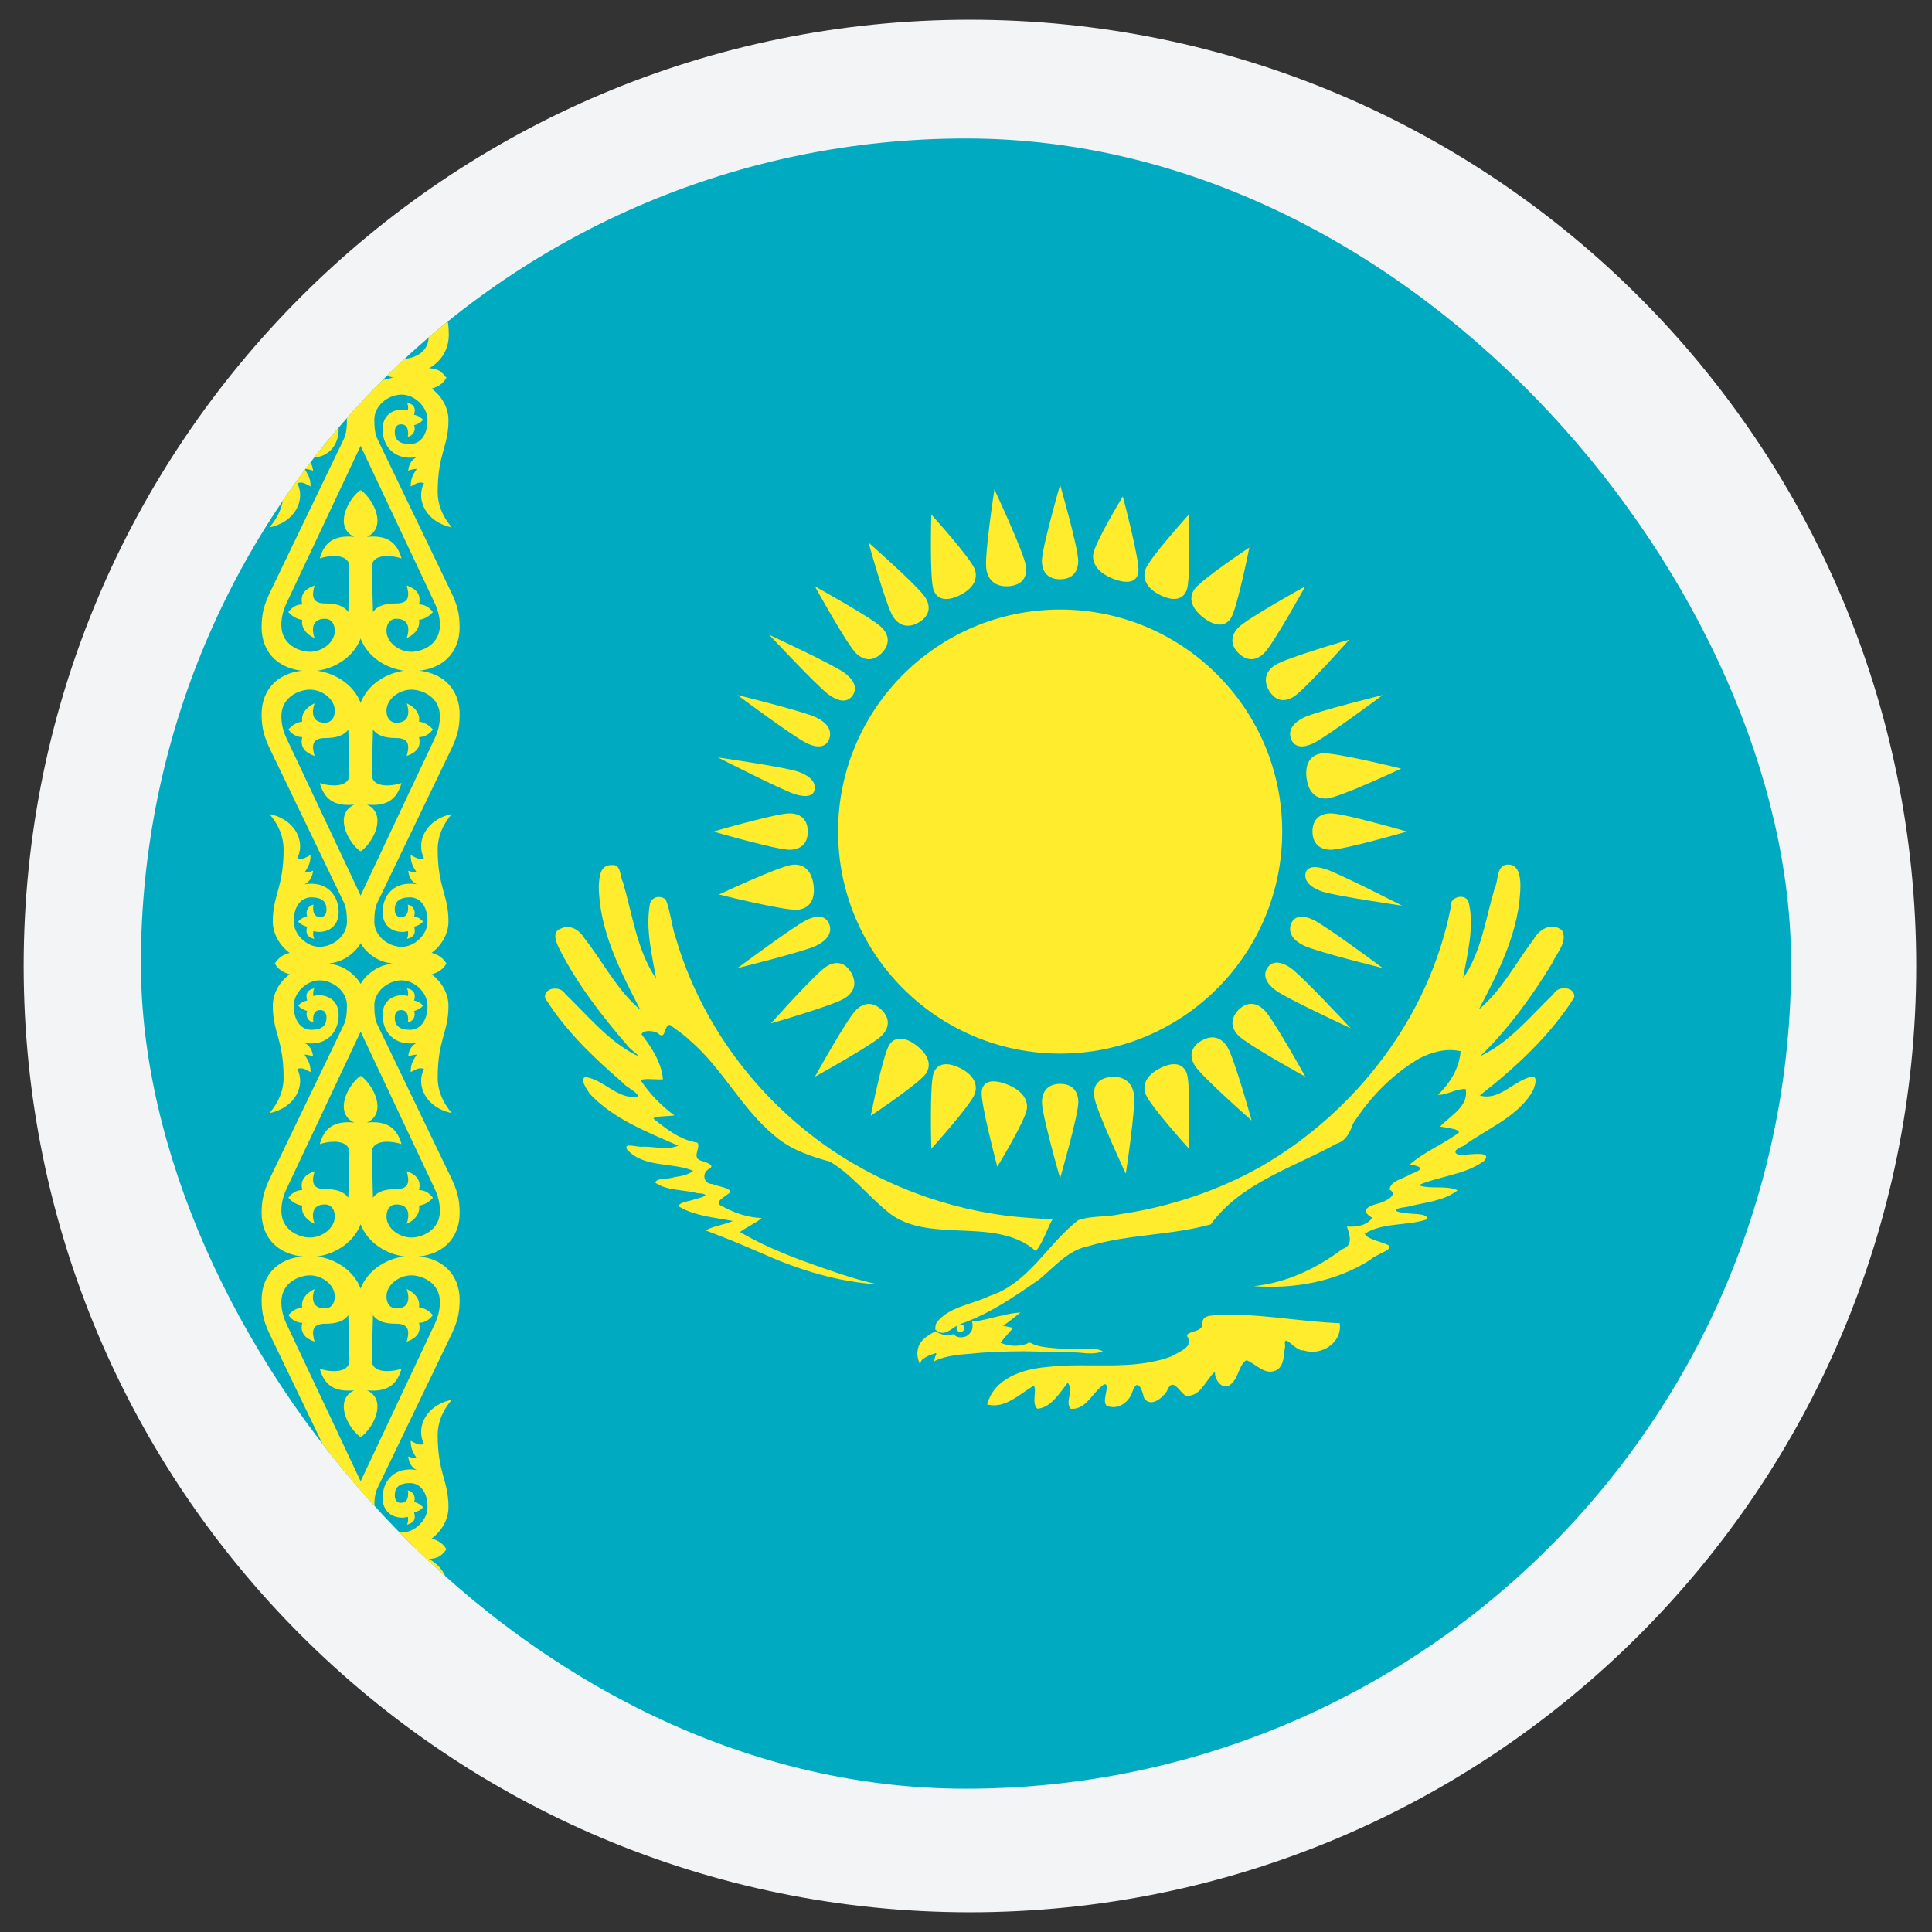 <?xml version="1.0" encoding="UTF-8"?> <svg xmlns="http://www.w3.org/2000/svg" width="24" height="24" viewBox="0 0 24 24" fill="none"><rect x="0" y="0" width="24" height="24" fill="#333333" stroke="none"/><g clip-path="url(#clip0_15913_9118)"><g clip-path="url(#clip1_15913_9118)"><g clip-path="url(#clip2_15913_9118)"><path d="M23.804 12C23.804 5.508 18.541 0.245 12.049 0.245C5.557 0.245 0.294 5.508 0.294 12C0.294 18.492 5.557 23.755 12.049 23.755C18.541 23.755 23.804 18.492 23.804 12Z" fill="#F3F4F6"></path><g clip-path="url(#clip3_15913_9118)"><path d="M-8.25 1.72H32.75V22.22H-8.25V1.72Z" fill="#00ABC2"></path><path d="M13.169 13.088C14.693 13.088 15.928 11.853 15.928 10.33C15.928 8.807 14.693 7.572 13.169 7.572C11.646 7.572 10.411 8.807 10.411 10.33C10.411 11.853 11.646 13.088 13.169 13.088Z" fill="#FFEC2D"></path><path d="M13.169 7.196C13.333 7.194 13.394 7.091 13.394 6.968C13.394 6.804 13.169 6.023 13.169 6.023C13.169 6.023 12.943 6.804 12.943 6.968C12.943 7.091 13.005 7.196 13.169 7.196Z" fill="#FFEC2D"></path><path d="M16.304 10.33C16.306 10.494 16.409 10.556 16.532 10.556C16.695 10.556 17.477 10.33 17.477 10.33C17.477 10.33 16.695 10.104 16.532 10.104C16.409 10.104 16.304 10.166 16.304 10.33Z" fill="#FFEC2D"></path><path d="M13.169 13.464C13.005 13.466 12.944 13.569 12.944 13.692C12.944 13.856 13.169 14.637 13.169 14.637C13.169 14.637 13.395 13.856 13.395 13.692C13.395 13.569 13.333 13.464 13.169 13.464Z" fill="#FFEC2D"></path><path d="M10.035 10.33C10.033 10.166 9.93 10.104 9.807 10.104C9.643 10.104 8.862 10.33 8.862 10.33C8.862 10.33 9.643 10.556 9.807 10.556C9.93 10.556 10.035 10.494 10.035 10.33Z" fill="#FFEC2D"></path><path d="M14.418 7.395C14.605 7.484 14.706 7.431 14.743 7.326C14.792 7.185 14.77 6.39 14.77 6.39C14.77 6.39 14.278 6.933 14.229 7.074C14.192 7.179 14.231 7.303 14.418 7.395Z" fill="#FFEC2D"></path><path d="M16.036 11.482C15.996 11.6 16.08 11.691 16.2 11.748C16.359 11.824 17.177 12.026 17.177 12.026C17.177 12.026 16.475 11.503 16.315 11.427C16.196 11.37 16.078 11.365 16.036 11.482Z" fill="#FFEC2D"></path><path d="M11.921 13.265C11.734 13.176 11.633 13.229 11.596 13.335C11.547 13.475 11.569 14.27 11.569 14.27C11.569 14.27 12.06 13.727 12.11 13.586C12.146 13.481 12.108 13.357 11.921 13.265Z" fill="#FFEC2D"></path><path d="M10.302 9.178C10.342 9.06 10.258 8.969 10.138 8.912C9.979 8.836 9.161 8.634 9.161 8.634C9.161 8.634 9.863 9.157 10.023 9.233C10.142 9.29 10.26 9.295 10.302 9.178Z" fill="#FFEC2D"></path><path d="M15.385 8.113C15.502 8.228 15.618 8.199 15.705 8.112C15.821 7.996 16.214 7.284 16.214 7.284C16.214 7.284 15.502 7.677 15.386 7.793C15.3 7.88 15.269 7.997 15.385 8.113Z" fill="#FFEC2D"></path><path d="M15.385 12.546C15.271 12.664 15.3 12.78 15.387 12.867C15.503 12.982 16.215 13.375 16.215 13.375C16.215 13.375 15.822 12.664 15.706 12.548C15.619 12.461 15.501 12.43 15.385 12.546Z" fill="#FFEC2D"></path><path d="M10.953 12.546C10.835 12.432 10.72 12.461 10.633 12.548C10.517 12.664 10.124 13.375 10.124 13.375C10.124 13.375 10.835 12.982 10.951 12.867C11.038 12.78 11.069 12.662 10.953 12.546Z" fill="#FFEC2D"></path><path d="M10.953 8.113C11.067 7.996 11.038 7.88 10.951 7.793C10.835 7.677 10.123 7.284 10.123 7.284C10.123 7.284 10.516 7.996 10.632 8.112C10.719 8.199 10.836 8.229 10.953 8.113Z" fill="#FFEC2D"></path><path d="M16.037 9.178C16.081 9.294 16.196 9.29 16.316 9.233C16.475 9.157 17.177 8.634 17.177 8.634C17.177 8.634 16.36 8.836 16.2 8.912C16.08 8.969 15.995 9.061 16.037 9.178Z" fill="#FFEC2D"></path><path d="M14.418 13.266C14.232 13.359 14.192 13.481 14.229 13.586C14.278 13.727 14.77 14.27 14.77 14.27C14.77 14.27 14.792 13.475 14.743 13.335C14.706 13.229 14.605 13.174 14.418 13.266Z" fill="#FFEC2D"></path><path d="M10.302 11.482C10.258 11.366 10.143 11.37 10.023 11.427C9.864 11.503 9.162 12.026 9.162 12.026C9.162 12.026 9.979 11.824 10.139 11.748C10.258 11.691 10.344 11.599 10.302 11.482Z" fill="#FFEC2D"></path><path d="M11.921 7.395C12.107 7.302 12.146 7.179 12.11 7.074C12.06 6.934 11.569 6.391 11.569 6.391C11.569 6.391 11.547 7.185 11.596 7.326C11.633 7.431 11.734 7.486 11.921 7.395Z" fill="#FFEC2D"></path><path d="M13.84 7.194C14.045 7.269 14.131 7.208 14.142 7.1C14.158 6.957 13.948 6.167 13.948 6.167C13.948 6.167 13.595 6.746 13.58 6.889C13.568 6.997 13.635 7.117 13.84 7.194Z" fill="#FFEC2D"></path><path d="M16.216 10.861C16.205 10.964 16.306 11.036 16.432 11.077C16.6 11.132 17.419 11.251 17.419 11.251C17.419 11.251 16.635 10.851 16.466 10.796C16.34 10.755 16.228 10.759 16.216 10.861Z" fill="#FFEC2D"></path><path d="M12.497 13.466C12.292 13.391 12.206 13.452 12.195 13.559C12.179 13.703 12.389 14.493 12.389 14.493C12.389 14.493 12.742 13.914 12.757 13.771C12.769 13.663 12.702 13.542 12.497 13.466Z" fill="#FFEC2D"></path><path d="M10.121 9.799C10.132 9.696 10.031 9.624 9.905 9.583C9.736 9.528 8.918 9.409 8.918 9.409C8.918 9.409 9.702 9.809 9.871 9.864C9.997 9.905 10.109 9.901 10.121 9.799Z" fill="#FFEC2D"></path><path d="M14.95 7.673C15.118 7.8 15.23 7.772 15.29 7.68C15.369 7.558 15.52 6.801 15.52 6.801C15.52 6.801 14.912 7.205 14.833 7.327C14.773 7.418 14.784 7.544 14.95 7.673Z" fill="#FFEC2D"></path><path d="M15.745 12.021C15.677 12.123 15.742 12.226 15.85 12.305C15.995 12.41 16.779 12.773 16.779 12.773C16.779 12.773 16.186 12.135 16.041 12.03C15.933 11.951 15.814 11.922 15.745 12.021Z" fill="#FFEC2D"></path><path d="M11.386 12.988C11.219 12.861 11.107 12.889 11.047 12.98C10.968 13.102 10.817 13.86 10.817 13.86C10.817 13.86 11.424 13.456 11.504 13.334C11.564 13.242 11.552 13.117 11.386 12.988Z" fill="#FFEC2D"></path><path d="M10.592 8.639C10.66 8.538 10.595 8.435 10.487 8.356C10.342 8.251 9.557 7.887 9.557 7.887C9.557 7.887 10.151 8.525 10.296 8.63C10.404 8.709 10.523 8.739 10.592 8.639Z" fill="#FFEC2D"></path><path d="M15.765 8.579C15.85 8.721 15.968 8.72 16.073 8.653C16.212 8.565 16.761 7.946 16.761 7.946C16.761 7.946 15.983 8.171 15.844 8.26C15.739 8.326 15.681 8.436 15.765 8.579Z" fill="#FFEC2D"></path><path d="M14.923 12.929C14.778 13.016 14.778 13.135 14.844 13.239C14.931 13.377 15.548 13.919 15.548 13.919C15.548 13.919 15.333 13.142 15.245 13.003C15.18 12.899 15.069 12.843 14.923 12.929Z" fill="#FFEC2D"></path><path d="M10.573 12.081C10.488 11.939 10.37 11.94 10.265 12.007C10.126 12.095 9.577 12.713 9.577 12.713C9.577 12.713 10.355 12.489 10.494 12.4C10.599 12.334 10.656 12.224 10.573 12.081Z" fill="#FFEC2D"></path><path d="M11.415 7.731C11.559 7.644 11.56 7.525 11.494 7.421C11.407 7.283 10.79 6.741 10.79 6.741C10.79 6.741 11.005 7.518 11.092 7.657C11.158 7.761 11.268 7.817 11.415 7.731Z" fill="#FFEC2D"></path><path d="M16.23 9.66C16.255 9.863 16.367 9.93 16.49 9.918C16.654 9.902 17.405 9.548 17.405 9.548C17.405 9.548 16.591 9.344 16.426 9.359C16.303 9.371 16.207 9.457 16.23 9.66Z" fill="#FFEC2D"></path><path d="M13.805 13.378C13.627 13.393 13.575 13.503 13.594 13.629C13.619 13.797 13.985 14.58 13.985 14.58C13.985 14.58 14.111 13.762 14.086 13.594C14.067 13.467 13.984 13.365 13.805 13.378Z" fill="#FFEC2D"></path><path d="M10.107 11C10.082 10.797 9.97 10.73 9.847 10.742C9.683 10.758 8.932 11.112 8.932 11.112C8.932 11.112 9.746 11.316 9.91 11.301C10.034 11.289 10.13 11.203 10.107 11Z" fill="#FFEC2D"></path><path d="M12.533 7.282C12.711 7.267 12.762 7.157 12.744 7.031C12.719 6.862 12.353 6.08 12.353 6.08C12.353 6.08 12.227 6.898 12.252 7.067C12.271 7.193 12.354 7.295 12.533 7.282Z" fill="#FFEC2D"></path><path d="M12.677 16.305C12.604 16.309 12.532 16.319 12.461 16.341C12.365 16.354 12.273 16.388 12.177 16.404L12.139 16.41L12.075 16.416C12.079 16.434 12.082 16.451 12.082 16.469C12.082 16.488 12.079 16.505 12.075 16.52C12.07 16.535 12.057 16.552 12.047 16.564C12.034 16.578 12.019 16.591 12.002 16.6C11.986 16.608 11.967 16.611 11.949 16.613C11.93 16.613 11.911 16.613 11.893 16.606C11.875 16.6 11.858 16.588 11.842 16.574C11.823 16.579 11.804 16.582 11.785 16.585C11.766 16.587 11.748 16.587 11.731 16.585C11.712 16.579 11.692 16.573 11.674 16.566C11.655 16.558 11.637 16.548 11.62 16.538C11.55 16.578 11.473 16.617 11.43 16.689C11.406 16.722 11.402 16.76 11.396 16.799C11.393 16.846 11.405 16.897 11.425 16.941C11.433 16.954 11.439 16.894 11.462 16.886C11.501 16.854 11.55 16.831 11.599 16.818C11.641 16.797 11.635 16.819 11.618 16.852C11.614 16.869 11.591 16.934 11.622 16.901C11.761 16.84 11.915 16.827 12.064 16.816C12.282 16.793 12.5 16.788 12.718 16.786L13.333 16.799C13.43 16.801 13.529 16.823 13.625 16.807C13.648 16.801 13.685 16.799 13.698 16.786C13.655 16.76 13.603 16.76 13.555 16.753H13.164C13.055 16.742 12.942 16.741 12.839 16.7C12.812 16.689 12.787 16.663 12.761 16.691C12.722 16.705 12.68 16.715 12.639 16.717C12.567 16.723 12.496 16.708 12.429 16.681C12.477 16.615 12.534 16.557 12.587 16.495C12.545 16.488 12.504 16.479 12.461 16.469C12.536 16.418 12.605 16.36 12.677 16.305Z" fill="#FFEC2D"></path><path d="M15.87 17.013C15.721 17.102 15.608 16.944 15.484 16.897C15.395 16.945 15.387 17.106 15.304 17.182C15.205 17.295 15.084 17.151 15.093 17.04C14.974 17.14 14.914 17.366 14.722 17.336C14.632 17.262 14.564 17.106 14.495 17.283C14.438 17.37 14.287 17.493 14.21 17.362C14.185 17.247 14.127 17.111 14.065 17.294C14.022 17.424 13.883 17.52 13.749 17.463C13.676 17.403 13.808 17.181 13.715 17.197C13.575 17.289 13.494 17.518 13.3 17.5C13.224 17.415 13.346 17.271 13.263 17.177C13.165 17.303 13.057 17.486 12.887 17.5C12.806 17.433 12.891 17.244 12.838 17.215C12.665 17.319 12.482 17.505 12.263 17.447C12.348 17.122 12.704 17.007 13.003 16.982C13.517 16.919 14.058 17.035 14.553 16.849C14.633 16.801 14.827 16.732 14.758 16.619C14.697 16.53 14.917 16.564 14.938 16.46C14.925 16.329 15.039 16.347 15.15 16.335C15.65 16.314 16.144 16.419 16.642 16.437C16.68 16.68 16.41 16.85 16.194 16.775C16.09 16.792 15.935 16.537 15.965 16.722C15.944 16.82 15.959 16.948 15.87 17.013M11.618 16.516C11.734 16.622 11.815 16.496 11.923 16.45C12.286 16.326 12.602 16.108 12.914 15.89C13.103 15.733 13.267 15.53 13.521 15.48C14.016 15.33 14.543 15.348 15.04 15.21C15.418 14.692 16.061 14.507 16.6 14.209C16.721 14.171 16.767 14.072 16.806 13.962C17.012 13.637 17.291 13.35 17.623 13.153C17.779 13.068 17.966 13.018 18.144 13.058C18.131 13.269 18.01 13.456 17.863 13.602C17.983 13.6 18.086 13.524 18.207 13.528C18.249 13.745 18.015 13.859 17.89 13.994C17.959 14.01 18.225 14.03 18.08 14.1C17.896 14.228 17.685 14.316 17.515 14.464C17.672 14.493 17.69 14.526 17.53 14.583C17.443 14.642 17.277 14.662 17.261 14.776C17.379 14.849 17.206 14.922 17.139 14.946C17.011 14.975 16.877 15.031 17.047 15.128C16.982 15.225 16.844 15.246 16.732 15.236C16.766 15.347 16.815 15.47 16.673 15.518C16.352 15.76 15.976 15.937 15.574 15.977C16.077 16.015 16.595 15.922 17.025 15.649C17.081 15.581 17.379 15.509 17.212 15.453C17.134 15.42 16.966 15.384 16.955 15.324C17.188 15.181 17.481 15.232 17.731 15.146C17.738 15.065 17.541 15.088 17.467 15.069C17.292 15.055 17.302 15.011 17.471 14.994C17.685 14.937 17.927 14.926 18.107 14.787C17.96 14.719 17.776 14.779 17.62 14.723C17.885 14.608 18.197 14.596 18.435 14.422C18.543 14.302 18.296 14.339 18.224 14.342C18.078 14.368 18.01 14.298 18.176 14.237C18.461 14.027 18.821 13.891 19.02 13.587C19.068 13.519 19.132 13.314 18.981 13.388C18.782 13.454 18.608 13.677 18.382 13.608C18.827 13.262 19.251 12.869 19.556 12.391C19.572 12.254 19.355 12.239 19.299 12.347C19.013 12.623 18.753 12.948 18.387 13.121C18.738 12.782 19.028 12.381 19.281 11.966C19.336 11.842 19.482 11.693 19.402 11.556C19.275 11.45 19.115 11.547 19.049 11.673C18.826 11.964 18.657 12.303 18.371 12.539C18.622 12.061 18.881 11.552 18.887 11.001C18.887 10.887 18.864 10.72 18.71 10.742C18.587 10.763 18.616 10.946 18.566 11.039C18.455 11.415 18.403 11.823 18.175 12.153C18.227 11.847 18.316 11.528 18.247 11.219C18.215 11.081 17.992 11.14 18.021 11.277C17.755 12.627 16.849 13.808 15.664 14.491C15.121 14.798 14.515 14.996 13.899 15.086C13.733 15.122 13.553 15.101 13.395 15.157C13.011 15.452 12.778 15.944 12.292 16.099C12.074 16.207 11.79 16.229 11.634 16.431C11.621 16.457 11.618 16.487 11.618 16.516Z" fill="#FFEC2D"></path><path d="M13.074 15.147C13.002 15.277 12.96 15.427 12.868 15.543C12.59 15.291 12.188 15.299 11.836 15.282C11.545 15.267 11.229 15.24 11.004 15.033C10.768 14.839 10.575 14.587 10.31 14.43C10.069 14.364 9.826 14.282 9.632 14.117C9.217 13.779 8.98 13.278 8.575 12.929C8.498 12.853 8.406 12.794 8.32 12.73C8.238 12.75 8.275 12.927 8.174 12.837C8.12 12.798 7.983 12.794 7.97 12.849C8.094 13.012 8.218 13.198 8.235 13.407C8.151 13.415 8.001 13.389 7.959 13.42C8.071 13.588 8.215 13.738 8.378 13.856C8.3 13.869 8.145 13.862 8.115 13.894C8.278 14.026 8.451 14.161 8.664 14.195C8.707 14.252 8.6 14.363 8.69 14.412C8.742 14.433 8.915 14.469 8.796 14.528C8.715 14.583 8.745 14.71 8.849 14.708C8.915 14.741 9.062 14.749 9.074 14.808C9.016 14.867 8.834 14.937 8.989 14.993C9.133 15.073 9.297 15.125 9.462 15.131C9.38 15.2 9.278 15.24 9.193 15.305C9.573 15.528 9.994 15.675 10.411 15.816C10.577 15.871 10.745 15.923 10.916 15.956C10.417 15.927 9.934 15.779 9.479 15.576C9.243 15.473 9.006 15.373 8.764 15.284C8.87 15.229 8.993 15.216 9.103 15.168C8.874 15.122 8.625 15.107 8.425 14.982C8.455 14.927 8.572 14.924 8.636 14.896C8.758 14.867 8.833 14.832 8.662 14.822C8.49 14.775 8.292 14.796 8.14 14.692C8.15 14.63 8.309 14.651 8.374 14.624C8.455 14.61 8.546 14.599 8.611 14.544C8.344 14.433 7.996 14.512 7.787 14.276C7.739 14.187 7.937 14.259 7.993 14.244C8.136 14.244 8.29 14.289 8.426 14.232C8.038 14.061 7.622 13.902 7.326 13.587C7.293 13.536 7.194 13.398 7.274 13.38C7.504 13.411 7.671 13.662 7.918 13.623C7.95 13.579 7.774 13.507 7.73 13.444C7.371 13.135 7.022 12.801 6.771 12.397C6.753 12.262 6.965 12.242 7.021 12.346C7.296 12.611 7.544 12.919 7.886 13.1C8.008 13.159 7.817 13.03 7.791 12.984C7.475 12.617 7.174 12.229 6.953 11.796C6.913 11.718 6.848 11.577 6.966 11.536C7.084 11.476 7.202 11.557 7.262 11.659C7.494 11.952 7.665 12.3 7.955 12.545C7.708 12.066 7.445 11.562 7.438 11.011C7.444 10.904 7.451 10.742 7.596 10.747C7.718 10.728 7.698 10.884 7.738 10.958C7.858 11.363 7.91 11.801 8.151 12.159C8.098 11.858 8.02 11.549 8.071 11.244C8.083 11.144 8.196 11.113 8.27 11.174C8.329 11.32 8.342 11.5 8.396 11.655C8.705 12.712 9.398 13.641 10.301 14.264C11.045 14.774 11.928 15.079 12.829 15.132C12.911 15.139 12.993 15.142 13.074 15.146" fill="#FFEC2D"></path><path d="M11.93 16.547C11.957 16.547 11.979 16.525 11.979 16.498C11.979 16.471 11.957 16.45 11.93 16.45C11.904 16.45 11.882 16.471 11.882 16.498C11.882 16.525 11.904 16.547 11.93 16.547Z" fill="#FFEC2D"></path><path d="M11.926 16.51C11.937 16.51 11.946 16.501 11.946 16.491C11.946 16.48 11.937 16.471 11.926 16.471C11.915 16.471 11.906 16.48 11.906 16.491C11.906 16.501 11.915 16.51 11.926 16.51Z" fill="#FFEC2D" stroke="#FFEC2D" stroke-width="0.008"></path><path d="M4.48 3.215C4.48 3.215 4.283 3.049 4.216 3.132C4.108 3.266 4.547 3.931 4.547 4.166C4.547 4.55 4.29 4.655 3.973 4.71C3.761 4.746 3.414 4.694 3.414 4.694C3.48 4.607 3.522 4.581 3.632 4.574C3.51 4.51 3.385 4.372 3.385 4.158C3.385 3.827 3.521 3.691 3.521 3.318C3.521 3.111 3.352 2.848 3.352 2.848C3.651 2.878 3.8 3.155 3.716 3.377C3.763 3.384 3.807 3.373 3.844 3.338C3.866 3.399 3.831 3.471 3.785 3.532C3.822 3.552 3.85 3.54 3.909 3.528C3.903 3.591 3.865 3.659 3.773 3.722C4.042 3.652 4.208 3.84 4.208 4.037C4.208 4.185 4.104 4.292 4.002 4.292C3.969 4.292 3.921 4.278 3.894 4.258C3.874 4.299 3.884 4.354 3.904 4.395C3.83 4.375 3.782 4.33 3.816 4.238C3.759 4.233 3.713 4.214 3.682 4.177C3.713 4.137 3.761 4.113 3.816 4.115C3.774 4.029 3.821 3.981 3.888 3.942C3.888 3.942 3.845 4.115 3.955 4.115C4.005 4.115 4.05 4.099 4.05 4.026C4.05 3.963 3.994 3.875 3.866 3.88C3.738 3.886 3.634 3.969 3.634 4.174C3.634 4.363 3.786 4.457 3.987 4.463C4.168 4.468 4.305 4.37 4.305 4.183C4.305 3.935 3.946 3.368 3.946 3.146C3.946 2.98 4.095 2.887 4.242 2.887C4.431 2.887 4.591 3.075 4.591 3.075L4.48 3.215L4.48 3.215Z" fill="#FFEC2D"></path><path d="M4.521 7.709C4.521 8.124 4.148 8.338 3.855 8.338C3.46 8.338 3.25 8.102 3.25 7.793C3.25 7.618 3.282 7.508 3.363 7.34L4.268 5.461C4.3 5.396 4.31 5.321 4.31 5.212C4.31 5.044 4.146 4.906 3.975 4.902C3.819 4.898 3.649 5.047 3.649 5.218C3.649 5.425 3.756 5.517 3.866 5.517C4.002 5.517 4.056 5.461 4.056 5.366C4.056 5.3 4.024 5.271 3.978 5.271C3.862 5.271 3.894 5.427 3.894 5.427C3.837 5.415 3.789 5.356 3.816 5.282C3.772 5.272 3.733 5.249 3.703 5.215C3.734 5.185 3.77 5.161 3.816 5.153C3.789 5.063 3.825 5.02 3.904 5.001C3.888 5.036 3.888 5.067 3.893 5.098C4.017 5.062 4.207 5.118 4.207 5.332C4.207 5.545 4.059 5.724 3.783 5.679C3.848 5.71 3.882 5.775 3.889 5.847C3.838 5.827 3.783 5.824 3.783 5.824C3.815 5.881 3.86 5.931 3.858 6.043C3.807 6.019 3.759 5.976 3.693 6.003C3.797 6.206 3.67 6.485 3.348 6.551C3.466 6.413 3.523 6.264 3.523 6.115C3.523 5.634 3.389 5.553 3.389 5.218C3.389 5.078 3.461 4.926 3.604 4.823V4.829C3.51 4.804 3.449 4.757 3.415 4.694C3.63 4.633 3.944 4.634 4.112 4.7C4.305 4.723 4.44 4.871 4.48 4.947C4.52 5.022 4.597 5.294 4.48 5.539L3.56 7.491C3.52 7.576 3.495 7.667 3.495 7.765C3.495 8.011 3.721 8.097 3.85 8.097C4.003 8.097 4.159 7.981 4.159 7.835C4.159 7.742 4.109 7.686 4.037 7.686C3.863 7.686 3.874 7.834 3.908 7.927C3.8 7.878 3.738 7.792 3.755 7.7C3.694 7.692 3.636 7.663 3.582 7.603C3.624 7.549 3.676 7.509 3.755 7.508C3.72 7.366 3.815 7.306 3.908 7.273C3.879 7.377 3.859 7.496 4.037 7.496C4.166 7.496 4.267 7.519 4.327 7.603L4.341 7.049C4.348 6.883 4.118 6.888 3.972 6.937C4.027 6.746 4.14 6.643 4.402 6.669C4.338 6.642 4.271 6.582 4.271 6.467C4.271 6.312 4.397 6.139 4.48 6.088L4.521 7.709L4.521 7.709Z" fill="#FFEC2D"></path><path d="M4.521 8.955C4.521 8.54 4.148 8.326 3.855 8.326C3.46 8.326 3.25 8.562 3.25 8.871C3.25 9.047 3.282 9.157 3.363 9.324L4.268 11.203C4.3 11.269 4.31 11.343 4.31 11.452C4.31 11.62 4.146 11.758 3.975 11.762C3.819 11.766 3.649 11.617 3.649 11.446C3.649 11.239 3.756 11.147 3.866 11.147C4.002 11.147 4.056 11.203 4.056 11.298C4.056 11.365 4.024 11.393 3.978 11.393C3.862 11.393 3.894 11.237 3.894 11.237C3.837 11.249 3.789 11.308 3.816 11.382C3.772 11.392 3.733 11.415 3.703 11.449C3.734 11.479 3.77 11.503 3.816 11.511C3.789 11.601 3.825 11.645 3.904 11.663C3.888 11.629 3.888 11.597 3.893 11.567C4.017 11.602 4.207 11.546 4.207 11.332C4.207 11.119 4.059 10.94 3.783 10.985C3.848 10.954 3.882 10.889 3.889 10.817C3.838 10.837 3.783 10.84 3.783 10.84C3.815 10.783 3.86 10.734 3.858 10.622C3.807 10.645 3.759 10.688 3.693 10.661C3.797 10.458 3.67 10.179 3.348 10.113C3.466 10.251 3.523 10.4 3.523 10.549C3.523 11.031 3.389 11.112 3.389 11.447C3.389 11.587 3.461 11.738 3.604 11.841V11.835C3.51 11.86 3.449 11.907 3.415 11.97C3.63 12.031 3.944 12.03 4.112 11.964C4.305 11.941 4.44 11.793 4.48 11.718C4.52 11.642 4.597 11.37 4.48 11.125L3.56 9.173C3.52 9.088 3.495 8.997 3.495 8.899C3.495 8.653 3.721 8.567 3.85 8.567C4.003 8.567 4.159 8.684 4.159 8.83C4.159 8.922 4.109 8.978 4.037 8.978C3.863 8.978 3.874 8.83 3.908 8.737C3.8 8.786 3.738 8.872 3.755 8.964C3.694 8.972 3.636 9.001 3.582 9.062C3.624 9.115 3.676 9.155 3.755 9.157C3.72 9.298 3.815 9.358 3.908 9.391C3.879 9.287 3.859 9.168 4.037 9.168C4.166 9.168 4.267 9.145 4.327 9.062L4.341 9.615C4.348 9.781 4.118 9.776 3.972 9.727C4.027 9.918 4.14 10.022 4.402 9.995C4.338 10.022 4.271 10.082 4.271 10.197C4.271 10.352 4.397 10.525 4.48 10.576L4.521 8.955L4.521 8.955Z" fill="#FFEC2D"></path><path d="M4.48 3.215C4.48 3.215 4.677 3.049 4.744 3.132C4.852 3.266 4.413 3.931 4.413 4.166C4.413 4.55 4.67 4.655 4.987 4.71C5.199 4.746 5.546 4.694 5.546 4.694C5.48 4.607 5.438 4.581 5.328 4.574C5.45 4.51 5.575 4.372 5.575 4.158C5.575 3.827 5.439 3.691 5.439 3.318C5.439 3.111 5.608 2.848 5.608 2.848C5.309 2.878 5.16 3.155 5.244 3.377C5.197 3.384 5.153 3.373 5.116 3.338C5.094 3.399 5.129 3.471 5.175 3.532C5.138 3.552 5.11 3.54 5.051 3.528C5.057 3.591 5.095 3.659 5.187 3.722C4.918 3.652 4.752 3.84 4.752 4.037C4.752 4.185 4.856 4.292 4.958 4.292C4.991 4.292 5.039 4.278 5.066 4.258C5.086 4.299 5.076 4.354 5.056 4.395C5.13 4.375 5.178 4.33 5.144 4.238C5.201 4.233 5.247 4.214 5.278 4.177C5.247 4.137 5.199 4.113 5.144 4.115C5.186 4.029 5.139 3.981 5.072 3.942C5.072 3.942 5.115 4.115 5.005 4.115C4.955 4.115 4.91 4.099 4.91 4.026C4.91 3.963 4.966 3.875 5.094 3.88C5.222 3.886 5.326 3.969 5.326 4.174C5.326 4.363 5.174 4.457 4.973 4.463C4.792 4.468 4.655 4.37 4.655 4.183C4.655 3.935 5.014 3.368 5.014 3.146C5.014 2.98 4.865 2.887 4.718 2.887C4.529 2.887 4.369 3.075 4.369 3.075L4.48 3.215L4.48 3.215Z" fill="#FFEC2D"></path><path d="M4.439 7.709C4.439 8.124 4.812 8.338 5.105 8.338C5.5 8.338 5.71 8.102 5.71 7.793C5.71 7.618 5.678 7.508 5.597 7.34L4.692 5.461C4.66 5.396 4.65 5.321 4.65 5.212C4.65 5.044 4.813 4.906 4.985 4.902C5.141 4.898 5.311 5.047 5.311 5.218C5.311 5.425 5.204 5.517 5.094 5.517C4.958 5.517 4.904 5.461 4.904 5.366C4.904 5.3 4.936 5.271 4.982 5.271C5.098 5.271 5.066 5.427 5.066 5.427C5.123 5.415 5.171 5.356 5.144 5.282C5.188 5.272 5.227 5.249 5.257 5.215C5.226 5.185 5.19 5.161 5.144 5.153C5.171 5.063 5.135 5.02 5.056 5.001C5.072 5.036 5.072 5.067 5.067 5.098C4.943 5.062 4.753 5.118 4.753 5.332C4.753 5.545 4.901 5.724 5.177 5.679C5.111 5.71 5.078 5.775 5.071 5.847C5.121 5.827 5.177 5.824 5.177 5.824C5.145 5.881 5.1 5.931 5.102 6.043C5.153 6.019 5.201 5.976 5.267 6.003C5.163 6.206 5.29 6.485 5.612 6.551C5.494 6.413 5.437 6.264 5.437 6.115C5.437 5.634 5.571 5.553 5.571 5.218C5.571 5.078 5.498 4.926 5.356 4.823V4.829C5.45 4.804 5.511 4.757 5.545 4.694C5.33 4.633 5.016 4.634 4.848 4.7C4.655 4.723 4.52 4.871 4.48 4.947C4.44 5.022 4.363 5.294 4.48 5.539L5.4 7.491C5.44 7.576 5.465 7.667 5.465 7.765C5.465 8.011 5.239 8.097 5.11 8.097C4.957 8.097 4.801 7.981 4.801 7.835C4.801 7.742 4.851 7.686 4.923 7.686C5.097 7.686 5.086 7.834 5.052 7.927C5.16 7.878 5.222 7.792 5.205 7.7C5.266 7.692 5.324 7.663 5.378 7.603C5.336 7.549 5.284 7.509 5.205 7.508C5.24 7.366 5.145 7.306 5.052 7.273C5.081 7.377 5.101 7.496 4.923 7.496C4.794 7.496 4.693 7.519 4.633 7.603L4.619 7.049C4.612 6.883 4.842 6.888 4.988 6.937C4.933 6.746 4.82 6.643 4.558 6.669C4.622 6.642 4.689 6.582 4.689 6.467C4.689 6.312 4.563 6.139 4.48 6.088L4.438 7.709L4.439 7.709Z" fill="#FFEC2D"></path><path d="M4.439 8.955C4.439 8.54 4.812 8.326 5.105 8.326C5.5 8.326 5.71 8.562 5.71 8.871C5.71 9.047 5.678 9.157 5.597 9.324L4.692 11.203C4.66 11.269 4.65 11.343 4.65 11.452C4.65 11.62 4.813 11.758 4.985 11.762C5.141 11.766 5.311 11.617 5.311 11.446C5.311 11.239 5.204 11.147 5.094 11.147C4.958 11.147 4.904 11.203 4.904 11.298C4.904 11.365 4.936 11.393 4.982 11.393C5.098 11.393 5.066 11.237 5.066 11.237C5.123 11.249 5.171 11.308 5.144 11.382C5.188 11.392 5.227 11.415 5.257 11.449C5.226 11.479 5.19 11.503 5.144 11.511C5.171 11.601 5.135 11.645 5.056 11.663C5.072 11.629 5.072 11.597 5.067 11.567C4.943 11.602 4.753 11.546 4.753 11.332C4.753 11.119 4.901 10.94 5.177 10.985C5.111 10.954 5.078 10.889 5.071 10.817C5.121 10.837 5.177 10.84 5.177 10.84C5.145 10.783 5.1 10.734 5.102 10.622C5.153 10.645 5.201 10.688 5.267 10.661C5.163 10.458 5.29 10.179 5.612 10.113C5.494 10.251 5.437 10.4 5.437 10.549C5.437 11.031 5.571 11.112 5.571 11.447C5.571 11.587 5.498 11.738 5.356 11.841V11.835C5.45 11.86 5.511 11.907 5.545 11.97C5.33 12.031 5.016 12.03 4.848 11.964C4.655 11.941 4.52 11.793 4.48 11.718C4.44 11.642 4.363 11.37 4.48 11.125L5.4 9.173C5.44 9.088 5.465 8.997 5.465 8.899C5.465 8.653 5.239 8.567 5.11 8.567C4.957 8.567 4.801 8.684 4.801 8.83C4.801 8.922 4.851 8.978 4.923 8.978C5.097 8.978 5.086 8.83 5.052 8.737C5.16 8.786 5.222 8.872 5.205 8.964C5.266 8.972 5.324 9.001 5.378 9.062C5.336 9.115 5.284 9.155 5.205 9.157C5.24 9.298 5.145 9.358 5.052 9.391C5.081 9.287 5.101 9.168 4.923 9.168C4.794 9.168 4.693 9.145 4.633 9.062L4.619 9.615C4.612 9.781 4.842 9.776 4.988 9.727C4.933 9.918 4.82 10.022 4.558 9.995C4.622 10.022 4.689 10.082 4.689 10.197C4.689 10.352 4.563 10.525 4.48 10.576L4.438 8.955L4.439 8.955Z" fill="#FFEC2D"></path><path d="M4.48 20.725C4.48 20.725 4.283 20.891 4.216 20.808C4.108 20.674 4.547 20.009 4.547 19.774C4.547 19.39 4.29 19.285 3.973 19.23C3.761 19.194 3.414 19.246 3.414 19.246C3.48 19.334 3.522 19.359 3.632 19.366C3.51 19.43 3.385 19.568 3.385 19.782C3.385 20.113 3.521 20.249 3.521 20.622C3.521 20.829 3.352 21.093 3.352 21.093C3.651 21.062 3.8 20.785 3.716 20.563C3.763 20.556 3.807 20.567 3.844 20.602C3.866 20.541 3.831 20.469 3.785 20.408C3.822 20.388 3.85 20.4 3.909 20.412C3.903 20.349 3.865 20.281 3.773 20.218C4.042 20.288 4.208 20.1 4.208 19.903C4.208 19.755 4.104 19.648 4.002 19.648C3.969 19.648 3.921 19.662 3.894 19.682C3.874 19.641 3.884 19.587 3.904 19.546C3.83 19.565 3.782 19.61 3.816 19.702C3.759 19.707 3.713 19.726 3.682 19.763C3.713 19.803 3.761 19.827 3.816 19.825C3.774 19.911 3.821 19.959 3.888 19.998C3.888 19.998 3.845 19.825 3.955 19.825C4.005 19.825 4.05 19.841 4.05 19.914C4.05 19.977 3.994 20.065 3.866 20.06C3.738 20.054 3.634 19.971 3.634 19.766C3.634 19.578 3.786 19.483 3.987 19.477C4.168 19.472 4.305 19.57 4.305 19.757C4.305 20.005 3.946 20.572 3.946 20.794C3.946 20.96 4.095 21.053 4.242 21.053C4.431 21.053 4.591 20.865 4.591 20.865L4.48 20.725L4.48 20.725Z" fill="#FFEC2D"></path><path d="M4.521 16.231C4.521 15.816 4.148 15.602 3.855 15.602C3.46 15.602 3.25 15.838 3.25 16.147C3.25 16.323 3.282 16.433 3.363 16.6L4.268 18.479C4.3 18.544 4.31 18.619 4.31 18.728C4.31 18.896 4.146 19.034 3.975 19.038C3.819 19.042 3.649 18.893 3.649 18.722C3.649 18.515 3.756 18.423 3.866 18.423C4.002 18.423 4.056 18.479 4.056 18.574C4.056 18.64 4.024 18.669 3.978 18.669C3.862 18.669 3.894 18.513 3.894 18.513C3.837 18.525 3.789 18.584 3.816 18.658C3.772 18.668 3.733 18.691 3.703 18.725C3.734 18.755 3.77 18.779 3.816 18.787C3.789 18.877 3.825 18.921 3.904 18.939C3.888 18.904 3.888 18.873 3.893 18.843C4.017 18.878 4.207 18.822 4.207 18.608C4.207 18.395 4.059 18.216 3.783 18.261C3.848 18.23 3.882 18.165 3.889 18.093C3.838 18.113 3.783 18.116 3.783 18.116C3.815 18.059 3.86 18.009 3.858 17.898C3.807 17.921 3.759 17.964 3.693 17.937C3.797 17.734 3.67 17.455 3.348 17.389C3.466 17.527 3.523 17.676 3.523 17.825C3.523 18.306 3.389 18.387 3.389 18.722C3.389 18.863 3.461 19.014 3.604 19.117V19.111C3.51 19.136 3.449 19.183 3.415 19.246C3.63 19.307 3.944 19.306 4.112 19.24C4.305 19.217 4.44 19.069 4.48 18.994C4.52 18.918 4.597 18.646 4.48 18.401L3.56 16.449C3.52 16.364 3.495 16.273 3.495 16.175C3.495 15.929 3.721 15.843 3.85 15.843C4.003 15.843 4.159 15.959 4.159 16.105C4.159 16.198 4.109 16.254 4.037 16.254C3.863 16.254 3.874 16.106 3.908 16.013C3.8 16.062 3.738 16.148 3.755 16.24C3.694 16.248 3.636 16.277 3.582 16.337C3.624 16.391 3.676 16.431 3.755 16.433C3.72 16.574 3.815 16.634 3.908 16.667C3.879 16.563 3.859 16.444 4.037 16.444C4.166 16.444 4.267 16.421 4.327 16.337L4.341 16.891C4.348 17.057 4.118 17.052 3.972 17.003C4.027 17.194 4.14 17.297 4.402 17.271C4.338 17.298 4.271 17.358 4.271 17.473C4.271 17.628 4.397 17.801 4.48 17.852L4.521 16.231L4.521 16.231Z" fill="#FFEC2D"></path><path d="M4.521 14.985C4.521 15.4 4.148 15.614 3.855 15.614C3.46 15.614 3.25 15.378 3.25 15.069C3.25 14.893 3.282 14.783 3.363 14.616L4.268 12.737C4.3 12.671 4.31 12.597 4.31 12.488C4.31 12.32 4.146 12.182 3.975 12.178C3.819 12.174 3.649 12.323 3.649 12.494C3.649 12.7 3.756 12.793 3.866 12.793C4.002 12.793 4.056 12.737 4.056 12.642C4.056 12.575 4.024 12.547 3.978 12.547C3.862 12.547 3.894 12.703 3.894 12.703C3.837 12.691 3.789 12.632 3.816 12.558C3.772 12.548 3.733 12.525 3.703 12.491C3.734 12.461 3.77 12.437 3.816 12.429C3.789 12.339 3.825 12.295 3.904 12.277C3.888 12.312 3.888 12.343 3.893 12.373C4.017 12.338 4.207 12.394 4.207 12.608C4.207 12.821 4.059 13 3.783 12.955C3.848 12.986 3.882 13.051 3.889 13.123C3.838 13.103 3.783 13.1 3.783 13.1C3.815 13.157 3.86 13.207 3.858 13.318C3.807 13.295 3.759 13.252 3.693 13.279C3.797 13.482 3.67 13.761 3.348 13.827C3.466 13.689 3.523 13.54 3.523 13.391C3.523 12.909 3.389 12.829 3.389 12.494C3.389 12.354 3.461 12.202 3.604 12.099V12.105C3.51 12.08 3.449 12.033 3.415 11.97C3.63 11.909 3.944 11.91 4.112 11.976C4.305 11.999 4.44 12.147 4.48 12.222C4.52 12.298 4.597 12.57 4.48 12.815L3.56 14.767C3.52 14.852 3.495 14.943 3.495 15.041C3.495 15.287 3.721 15.373 3.85 15.373C4.003 15.373 4.159 15.257 4.159 15.111C4.159 15.018 4.109 14.962 4.037 14.962C3.863 14.962 3.874 15.11 3.908 15.203C3.8 15.154 3.738 15.068 3.755 14.976C3.694 14.968 3.636 14.939 3.582 14.879C3.624 14.825 3.676 14.785 3.755 14.783C3.72 14.642 3.815 14.582 3.908 14.549C3.879 14.653 3.859 14.772 4.037 14.772C4.166 14.772 4.267 14.795 4.327 14.879L4.341 14.325C4.348 14.159 4.118 14.164 3.972 14.213C4.027 14.022 4.14 13.918 4.402 13.945C4.338 13.918 4.271 13.858 4.271 13.743C4.271 13.588 4.397 13.415 4.48 13.364L4.521 14.985L4.521 14.985Z" fill="#FFEC2D"></path><path d="M4.48 20.725C4.48 20.725 4.677 20.891 4.744 20.808C4.852 20.674 4.413 20.009 4.413 19.774C4.413 19.39 4.67 19.285 4.987 19.23C5.199 19.194 5.546 19.246 5.546 19.246C5.48 19.334 5.438 19.359 5.328 19.366C5.45 19.43 5.575 19.568 5.575 19.782C5.575 20.113 5.439 20.249 5.439 20.622C5.439 20.829 5.608 21.093 5.608 21.093C5.309 21.062 5.16 20.785 5.244 20.563C5.197 20.556 5.153 20.567 5.116 20.602C5.094 20.541 5.129 20.469 5.175 20.408C5.138 20.388 5.11 20.4 5.051 20.412C5.057 20.349 5.095 20.281 5.187 20.218C4.918 20.288 4.752 20.1 4.752 19.903C4.752 19.755 4.856 19.648 4.958 19.648C4.991 19.648 5.039 19.662 5.066 19.682C5.086 19.641 5.076 19.587 5.056 19.546C5.13 19.565 5.178 19.61 5.144 19.702C5.201 19.707 5.247 19.726 5.278 19.763C5.247 19.803 5.199 19.827 5.144 19.825C5.186 19.911 5.139 19.959 5.072 19.998C5.072 19.998 5.115 19.825 5.005 19.825C4.955 19.825 4.91 19.841 4.91 19.914C4.91 19.977 4.966 20.065 5.094 20.06C5.222 20.054 5.326 19.971 5.326 19.766C5.326 19.578 5.174 19.483 4.973 19.477C4.792 19.472 4.655 19.57 4.655 19.757C4.655 20.005 5.014 20.572 5.014 20.794C5.014 20.96 4.865 21.053 4.718 21.053C4.529 21.053 4.369 20.865 4.369 20.865L4.48 20.725L4.48 20.725Z" fill="#FFEC2D"></path><path d="M4.439 16.231C4.439 15.816 4.812 15.602 5.105 15.602C5.5 15.602 5.71 15.838 5.71 16.147C5.71 16.323 5.678 16.433 5.597 16.6L4.692 18.479C4.66 18.544 4.65 18.619 4.65 18.728C4.65 18.896 4.813 19.034 4.985 19.038C5.141 19.042 5.311 18.893 5.311 18.722C5.311 18.515 5.204 18.423 5.094 18.423C4.958 18.423 4.904 18.479 4.904 18.574C4.904 18.64 4.936 18.669 4.982 18.669C5.098 18.669 5.066 18.513 5.066 18.513C5.123 18.525 5.171 18.584 5.144 18.658C5.188 18.668 5.227 18.691 5.257 18.725C5.226 18.755 5.19 18.779 5.144 18.787C5.171 18.877 5.135 18.921 5.056 18.939C5.072 18.904 5.072 18.873 5.067 18.843C4.943 18.878 4.753 18.822 4.753 18.608C4.753 18.395 4.901 18.216 5.177 18.261C5.111 18.23 5.078 18.165 5.071 18.093C5.121 18.113 5.177 18.116 5.177 18.116C5.145 18.059 5.1 18.009 5.102 17.898C5.153 17.921 5.201 17.964 5.267 17.937C5.163 17.734 5.29 17.455 5.612 17.389C5.494 17.527 5.437 17.676 5.437 17.825C5.437 18.306 5.571 18.387 5.571 18.722C5.571 18.863 5.498 19.014 5.356 19.117V19.111C5.45 19.136 5.511 19.183 5.545 19.246C5.33 19.307 5.016 19.306 4.848 19.24C4.655 19.217 4.52 19.069 4.48 18.994C4.44 18.918 4.363 18.646 4.48 18.401L5.4 16.449C5.44 16.364 5.465 16.273 5.465 16.175C5.465 15.929 5.239 15.843 5.11 15.843C4.957 15.843 4.801 15.959 4.801 16.105C4.801 16.198 4.851 16.254 4.923 16.254C5.097 16.254 5.086 16.106 5.052 16.013C5.16 16.062 5.222 16.148 5.205 16.24C5.266 16.248 5.324 16.277 5.378 16.337C5.336 16.391 5.284 16.431 5.205 16.433C5.24 16.574 5.145 16.634 5.052 16.667C5.081 16.563 5.101 16.444 4.923 16.444C4.794 16.444 4.693 16.421 4.633 16.337L4.619 16.891C4.612 17.057 4.842 17.052 4.988 17.003C4.933 17.194 4.82 17.297 4.558 17.271C4.622 17.298 4.689 17.358 4.689 17.473C4.689 17.628 4.563 17.801 4.48 17.852L4.438 16.231L4.439 16.231Z" fill="#FFEC2D"></path><path d="M4.439 14.985C4.439 15.4 4.812 15.614 5.105 15.614C5.5 15.614 5.71 15.378 5.71 15.069C5.71 14.893 5.678 14.783 5.597 14.616L4.692 12.737C4.66 12.671 4.65 12.597 4.65 12.488C4.65 12.32 4.813 12.182 4.985 12.178C5.141 12.174 5.311 12.323 5.311 12.494C5.311 12.7 5.204 12.793 5.094 12.793C4.958 12.793 4.904 12.737 4.904 12.642C4.904 12.575 4.936 12.547 4.982 12.547C5.098 12.547 5.066 12.703 5.066 12.703C5.123 12.691 5.171 12.632 5.144 12.558C5.188 12.548 5.227 12.525 5.257 12.491C5.226 12.461 5.19 12.437 5.144 12.429C5.171 12.339 5.135 12.295 5.056 12.277C5.072 12.312 5.072 12.343 5.067 12.373C4.943 12.338 4.753 12.394 4.753 12.608C4.753 12.821 4.901 13 5.177 12.955C5.111 12.986 5.078 13.051 5.071 13.123C5.121 13.103 5.177 13.1 5.177 13.1C5.145 13.157 5.1 13.207 5.102 13.318C5.153 13.295 5.201 13.252 5.267 13.279C5.163 13.482 5.29 13.761 5.612 13.827C5.494 13.689 5.437 13.54 5.437 13.391C5.437 12.909 5.571 12.829 5.571 12.494C5.571 12.354 5.498 12.202 5.356 12.099V12.105C5.45 12.08 5.511 12.033 5.545 11.97C5.33 11.909 5.016 11.91 4.848 11.976C4.655 11.999 4.52 12.147 4.48 12.222C4.44 12.298 4.363 12.57 4.48 12.815L5.4 14.767C5.44 14.852 5.465 14.943 5.465 15.041C5.465 15.287 5.239 15.373 5.11 15.373C4.957 15.373 4.801 15.257 4.801 15.111C4.801 15.018 4.851 14.962 4.923 14.962C5.097 14.962 5.086 15.11 5.052 15.203C5.16 15.154 5.222 15.068 5.205 14.976C5.266 14.968 5.324 14.939 5.378 14.879C5.336 14.825 5.284 14.785 5.205 14.783C5.24 14.642 5.145 14.582 5.052 14.549C5.081 14.653 5.101 14.772 4.923 14.772C4.794 14.772 4.693 14.795 4.633 14.879L4.619 14.325C4.612 14.159 4.842 14.164 4.988 14.213C4.933 14.022 4.82 13.918 4.558 13.945C4.622 13.918 4.689 13.858 4.689 13.743C4.689 13.588 4.563 13.415 4.48 13.364L4.438 14.985L4.439 14.985Z" fill="#FFEC2D"></path></g></g></g></g><defs><clipPath id="clip0_15913_9118"><rect width="24" height="24" fill="white"></rect></clipPath><clipPath id="clip1_15913_9118"><rect width="24" height="24" fill="white"></rect></clipPath><clipPath id="clip2_15913_9118"><rect width="24" height="23.51" fill="white" transform="translate(0 0.245)"></rect></clipPath><clipPath id="clip3_15913_9118"><rect x="1.75" y="1.72" width="20.5" height="20.5" rx="10.25" fill="white"></rect></clipPath></defs></svg> 